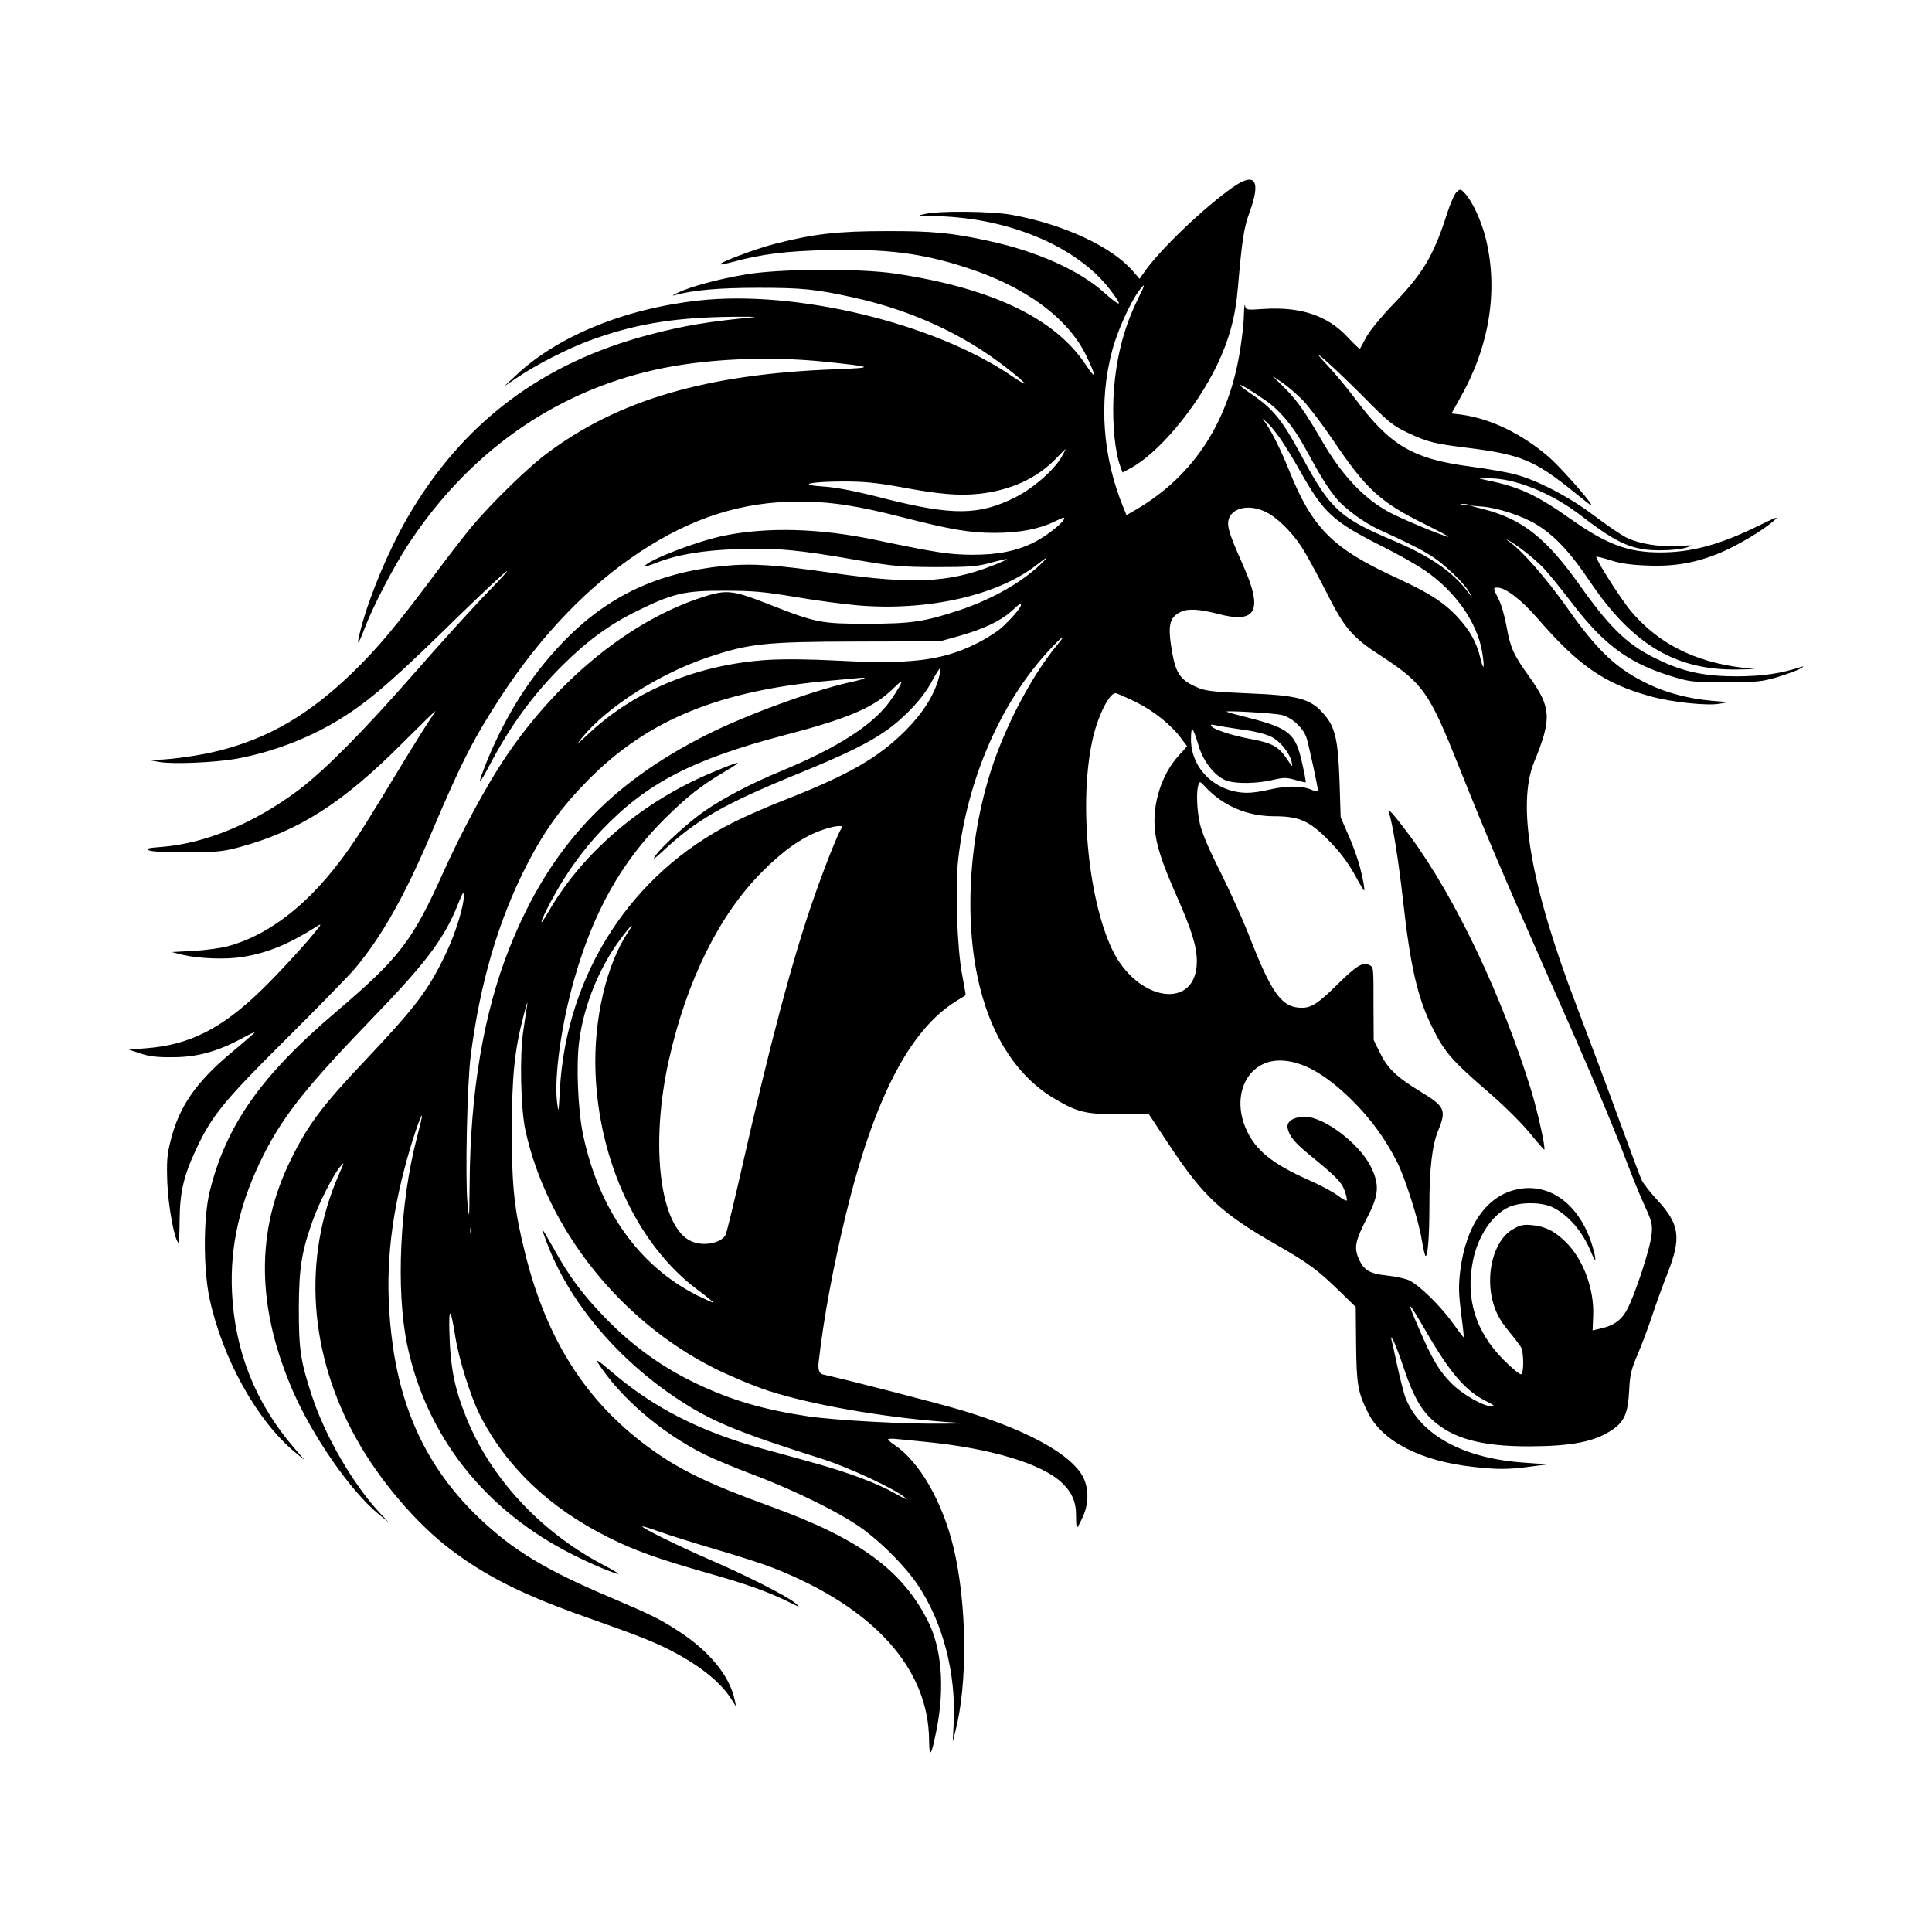 <svg width="1500" height="1500" viewBox="0 0 1500 1500" xmlns="http://www.w3.org/2000/svg">
  <!-- Original SVG transformiert und zentriert -->
  <svg x="100.0" y="139.496" width="1300" height="1221.008" viewBox="0 0 856.77 804.71">
    /2000/svg" viewBox="0 0 856.77 804.71">
  <defs>
    <style>
      .cls-1 {
        fill-rule: evenodd;
      }
    </style>
  </defs>
  <path class="cls-1" d="M565,3.83c-14.2,9.9-36.5,31.1-44.7,42.5l-3.1,4.4-3.5-4c-10.6-12.4-35.4-23.9-61.7-28.7-10.1-1.9-37-2.2-44.5-.5-4.3.9-4.1,1,4,1.1,37.8.5,73.2,15.1,90.5,37.5,7,9.1,6,9.6-3.1,1.5-12.7-11.3-33.8-20.8-58.5-26.2-19.1-4.2-29-5.2-52.9-5.1-24.7,0-36.9,1.4-56.5,6.4-9.9,2.5-29.1,9.7-28.3,10.6.2.2,2.8-.3,5.8-1.1,15.5-4.2,27.7-5.7,49.1-6.2,29.7-.7,47.9,1.5,70.4,8.8,30.5,9.7,52.6,25.9,62,45.4,5.3,11,5.1,12.7-.4,4.4-15.8-23.8-48.1-39.2-97.6-46.6-18.3-2.7-59.5-2.5-76.5.5-13.7,2.3-28.2,6.2-34.5,9.3-2.2,1-3.2,1.7-2.1,1.4,9.4-2.7,22.9-3.9,43.1-3.9,22.8,0,29.5.7,49,5,29.4,6.5,56,18.7,77.9,35.8,11.3,8.8,12.7,11,2.7,4.2-39.5-26.9-110.2-44-159.9-38.5-37.8,4.1-72.5,18.3-93.7,38.4l-6,5.6,6.5-4.4c9.2-6.3,25.8-14.9,37-19,22.1-8.2,41.7-11.6,69-12.2,10.7-.2,17.7-.1,15.5.1-24.1,2.4-35.1,4.2-53.2,8.9-55.4,14.4-96.3,45.3-124.4,94-9.5,16.6-18.9,38.9-23.4,55.6-2.8,10.7-2.1,10.6,2-.1,4.3-11.1,14.3-30.2,21.6-41.5,30.9-47.3,74.6-78.3,126.5-89.9,25.3-5.7,58.3-7.2,87.7-4.1,24.7,2.6,25.2,3,4.7,3.8-65.8,2.4-111.4,15.7-148,43.4-9.8,7.3-28.6,25.8-38.2,37.3-3,3.6-11.7,14.8-19.3,25-19.4,25.9-28.6,36.9-41.1,49.1-22.5,21.8-43.1,33.9-68.9,40.4-9.1,2.3-23.3,4.4-31.5,4.6l-4.5.1,5.5,1c7.1,1.3,29.2.3,40-1.7,17.7-3.3,35.4-10,50.4-18.9,14.7-8.7,26.9-19,53.1-44.5,31.4-30.8,45.4-43.1,25-22.1-7.8,8-24.9,26.9-38.1,42-25.5,29.2-45.8,49.6-58.9,59.5-22.7,17.1-47.7,27.4-70.2,29.2-6.8.5-8.1.8-6.6,1.7,1.1.7,8.3,1.1,19.3,1,15.7,0,18.5-.3,27.2-2.6,30.2-8.2,52.7-22.5,83.1-53,9.8-9.8,17.5-17.3,17.1-16.6-.4.7-2.4,3.8-4.4,6.8s-9.7,15.4-17,27.5-15.7,25.7-18.8,30.3c-20,30.5-42.5,49.4-66.3,55.8-3.5.9-11.3,2-17.4,2.3l-11,.6,5.5,1.4c8.5,2,22.1,2.5,30.7,1.1,12.7-2,23.8-6.6,37.8-15.5q3-2,1.5,0c-4.8,6.5-21.2,24.4-30.2,33-19.9,19.2-36.3,27.5-58.2,29.2l-9.1.7,6,2c4.5,1.5,8.6,2,16.5,1.9,12.2,0,22.5-2.8,34.8-9.3,3.9-2.2,7.2-3.7,7.2-3.5s-5,4.6-11,9.6c-18.9,15.6-27.7,28.2-32.1,45.9-1.8,7.1-2.1,10.4-1.7,21.5.5,12,3.5,28.5,5.6,30.7.4.4.7-4.8.7-11.5.1-14.1,2.1-22.9,8.5-36.4,8-17.1,14.2-24.7,46-56.3,16.3-16.2,32.3-32.6,35.5-36.4,13.8-16.6,25.5-37.4,39.3-70.1,14.9-35.2,21.4-47.8,35.6-69.5,20.4-31,44.3-55.8,70.4-73.1,26.8-17.7,52.5-25.9,81.4-25.9,16.4,0,29.8,2,53.5,8.1,24.7,6.3,34.2,7.9,46.9,7.9s22.8-2,30.6-5.8c4.7-2.3,5.5-2.5,4.7-1-1.5,2.8-10.3,9.4-16.3,12.2-8.7,4.1-17.8,5.8-30.6,5.8-11.8-.1-17.9-1-49.5-7.6-28.5-6-55.5-6.7-77.8-2.1-13.5,2.8-38.2,12.3-40.1,15.4-.4.5,2.2-.1,5.6-1.5,10.9-4.3,23.9-6.5,41.9-7.1,19.7-.7,31.4.4,60.4,5.5,19.4,3.3,22.5,3.6,41,3.7,17.6,0,21-.3,28-2.2,4.3-1.2,8.1-2,8.3-1.9.2.2-3.4,1.9-8,3.6-21.8,8.5-40.7,9.3-79.8,3.7-30.5-4.4-42.3-5.2-57-3.8-34.2,3.4-59.9,15.6-82.7,39.4-16.3,17-29.1,37.2-38.9,61.4-4.8,12.1-4.2,12.4,1.9.8,10.5-19.9,21.9-35.5,36.9-50.5,12.9-12.8,24.2-21.1,38.3-28,18.4-9.1,24.5-10.5,45-10.4,14.3,0,20,.5,36.1,3.2,10.5,1.8,24.9,3.7,32,4.3,35.4,3,71-5,90.9-20.3,6.6-5.1,7.3-5.3,2.3-.5-9.8,9.3-24.8,17.7-41.1,23.2-18.1,6-24.9,7-47.7,7s-25.7-.4-49.3-9.7c-19.9-7.8-22.3-8-35.9-3.5-37,12.4-73.8,42.8-100.3,82.6-9.7,14.7-21.6,36.8-31,57.6-15.9,35.4-22.3,43.7-54.5,71.2-38.9,33-56.7,58.4-65.1,92.3-3.3,13.4-3.3,39.6-.1,54.7,6.6,30.8,24.3,62.6,43.6,78.6l5.1,4.2-5.6-6.5c-19.6-22.8-30.2-49.4-31.6-79.5-1.1-24.1,4.1-46.3,16.3-70.5,10.3-20.2,22.1-35,55.9-70,27.7-28.7,36.6-40.7,43.6-58.4,2.1-5.3,2.8-6.4,2.9-4.3,0,5.5-4.2,19.3-9,29.4-9,19.1-15.6,27.8-42.1,55.8-21.3,22.5-28.8,32.5-37.4,50-18.1,36.6-17.8,75.2.9,118.5,10.2,23.4,29.6,51.3,43.9,63.1l5.2,4.2-4.2-4.4c-13.9-14.8-28.4-39.7-35.2-60.6-5.8-17.8-6.6-23.3-6.6-44.8.1-20.5,1.4-28.6,7.1-44.6,3.2-9,10.5-23.3,13.9-27.4,2.5-2.9,2.4-2.9-.5,3.8-18.8,42.9-15.4,92.1,9.3,135.9,11.8,21,30.7,43.1,48,56.1,18.6,14,37.1,23.2,69.7,34.7,25.1,8.9,33,11.9,42.3,16.6,14.5,7.4,25.5,16,31,24.4l2.9,4.5-.7-3.5c-2.6-12.2-13-24.9-29-35.2-9.2-6-13.9-8.3-34.1-16.9-33.8-14.3-50.1-24.2-67.3-40.5-25.1-23.8-39.4-52.3-44.5-88.4-4.3-30.6-2.5-58.4,5.9-90.5,3.1-12.1,8.4-28,9-27.3.2.2-1,5.2-2.6,11.3-8.7,33.2-10.8,77.8-5,105.8,9.8,47,39.8,85,85.1,107.7,10.1,5.1,23,10.4,23,9.6,0-.3-3.8-2.5-8.6-5-31.4-16.7-56.6-43.9-69.1-74.6-6.3-15.6-8.4-26.4-8.8-45.5q-.4-17.9,3.1,4c1.8,11.3,7.7,30.2,12.4,39.6,13.4,26.6,35.6,47.8,65.9,62.9,13.4,6.7,24.8,10.8,50.3,18.1,21.2,6,31.1,9.6,42.1,15,5.9,2.9,6,2.9,3.2.5-4.1-3.5-24.9-14.1-43.5-22.1-16.3-7.1-35.4-16.5-34.7-17.1.2-.2,4.1,1,8.8,2.7,4.6,1.7,17.5,5.7,28.6,9,11.1,3.2,24.4,7.5,29.5,9.5,51.4,20.2,79.6,51.4,79.8,88.4.1,9.6,1.2,7.8,4-6.5,4-21,2.4-40.9-4.6-54.7-13.3-26.3-35.3-42.3-80.9-58.8-31.7-11.5-46.9-18.9-62.3-30.3-31.7-23.3-51.8-54.8-62.7-98.2-5.7-22.7-7-33.9-7-63s1.4-41.9,6-59.5c1.3-5.2,2.2-7.9,1.9-6-.3,1.9-1.2,8-2,13.5-2,12.6-1.4,40.3,1.1,51.5,11.1,50.2,48.4,97.2,96.5,121.4,8,4,20.4,9.2,27.5,11.5,21.6,7.1,58.6,13.6,90.5,16l11.5.8-12,.1c-19.8.3-55.1-1.7-69.2-3.7-22.6-3.4-38.6-8-56.3-16.3-18-8.4-33.5-19.5-47.6-34-11.4-11.7-18.6-21.3-26.3-35.3-3.4-6-6.1-10.6-6.1-10.2,0,.3,1.1,3.5,2.4,6.9,11.4,30.4,36.2,59.8,67.7,80.5,17.2,11.2,30.1,16.5,73.4,30.2,13.4,4.3,36.7,15.1,42,19.6,2.1,1.7.8,1.2-4-1.5-9.5-5.5-24.1-11-42-16-8.2-2.3-20.5-5.7-27.2-7.5-32.1-8.9-55.9-21.2-77.3-39.7-5.8-5-7.9-6.3-6.6-4.3,11.6,18,32.3,35.8,54.6,47,4.7,2.3,15.9,7,25,10.4,22.5,8.5,46.5,20.5,57,28.5,10,7.5,21,18.8,27,27.6,12.9,19,19.8,45.2,18.6,70.4l-.5,10.1,1.4-5.5c6.3-24.4,5.9-65-1-93.8-5.6-23.3-17.2-43.6-29.9-52.3-2-1.3-3.6-2.7-3.6-3.1,0-.3,1.7-.4,3.8-.2,2,.2,8.9.8,15.2,1.5,33.2,3.2,59.9,11.2,70,21,5.3,5.1,7.3,9.9,7.2,17.2,0,3.1.2,5.7.5,5.7.2,0,1.6-2.5,3-5.6,3.5-7.7,3-16.5-1.3-22.6-7.7-11-29.4-22.4-60.9-31.9-10.3-3.1-56.2-15-70.9-18.3q-2.8-.7-2.1-6.4c2.6-22.9,7.5-48.9,14-75.8,14.5-59.2,32.6-94.2,56.5-108.9,2.5-1.5,4.6-2.8,4.7-2.9.1-.1-.7-4.9-1.8-10.6-2.6-13.7-3.6-44.5-2-59,4.7-41.4,22-80.9,47.3-107.8,6.4-6.8,8.3-7.8,3.2-1.7-11.1,13.4-23.3,35.4-30.9,55.9-14,37.7-17.3,84.2-8.5,119.1,6.7,26.8,19.9,46.4,38.8,57.4,11.3,6.6,15.6,7.6,32.7,7.6h15l10.5,15.9c17.3,26.1,26.6,34.8,55,51,16.2,9.3,20.9,12.8,31.9,23.5l8.4,8.2.2,19.2c.2,20.5.9,24.6,6.2,35.1,7.3,14.5,27,24.6,53.7,27.5,12.3,1.4,17.9,1.4,29-.1l9.1-1.2-11.2-.8c-31.7-2-54-14.1-61.6-33.4-.8-2.3-2.7-9.5-4.1-16-1.4-6.6-2.8-12.9-3.1-13.9-.4-1.3-.1-1.2.9.5.8,1.4,3.2,7.4,5.2,13.5,4.8,14.4,8.6,21.5,14.6,27.1,10.5,9.8,25.3,13.9,50.3,13.8,21.6-.1,33.3-2.4,42.3-8.6,6-4.2,7.8-8.4,8.4-19.8.4-8.3,1-10.8,4.5-19,2.2-5.2,5.5-14,7.3-19.5s5.3-15.2,7.8-21.5c7.3-18.6,6.3-25.3-5.7-38.2-3.2-3.5-6.5-7.7-7.3-9.3-.9-1.7-5.9-15.2-11.3-30-5.4-14.9-15.4-41.6-22.2-59.5q-35.2-91.9-21.7-124.8c9.1-22.1,8.8-27.9-2.5-43.6-8-11.1-9.7-14.8-11.6-25.6-.9-5.1-2.7-11.5-4.1-14.1-2.9-5.8-2.9-5.9-.6-5.9,4.2,0,12.3,6.3,20.5,15.7,20.9,24.2,34.2,33.4,57.7,39.9,10.6,3,29,5,35.6,3.8,4.9-.8,4.8-.8-4.1-1.5-11.5-1-23.1-4-32.2-8.4-16.3-7.7-26.1-16.8-41.9-39.3-10.8-15.2-23-29.1-29.4-33.6-1.4-.9-1.8-1.4-1-1,4,1.9,14,9.7,18.5,14.5,2.8,3,9.2,10.9,14.3,17.6,17,22.3,30,31.6,53.8,38.5,6.9,2,10,2.3,25.4,2.2,16.1,0,18.2-.3,26.4-2.7,4.8-1.5,10-3.4,11.5-4.3,1.6-.9,1.8-1.3.6-.9-11.2,3.6-19.9,4.8-33,4.9-16.1,0-26.6-2.1-38.9-7.8-16.4-7.5-25.3-15.8-41.3-38.3-17.5-24.7-29.6-34.3-49.8-39.5l-7-1.8,6.1.5c8.3.6,20.7,4.7,28.2,9.2,9.3,5.7,17.3,14.2,27.4,29.3,21.7,32.1,43.8,45.3,75.1,44.9l9.2-.2-7-.8c-24.3-3.1-42.6-12.5-56.5-29-5.3-6.4-18.3-26.9-17.6-27.7.2-.2,3.5.6,7.3,1.8,4.8,1.6,10.4,2.4,18.8,2.7,13.9.6,25.2-1.4,37.7-6.7,8.2-3.4,21.3-11.2,26.8-16,3.1-2.7,2.3-2.5-7.5,2.3-19.7,9.7-34.3,13.7-50.4,13.7s-27.2-3.9-45.8-17.1c-17.6-12.4-26.3-16.4-42.3-19.7l-4.5-1,4.2-.1c13.4-.4,32.6,7.3,47.8,19,19.1,14.7,26.7,18,41.4,17.8,4.7,0,10.4-.6,12.6-1.4,3.9-1.3,3.8-1.3-3.5-.8-9.7.7-20.8-1.1-27.2-4.3-2.8-1.4-10.1-6.4-16.2-11-12.6-9.6-29.2-18.3-40.6-21.3-4.1-1.1-14.3-2.9-22.7-4-29.8-3.9-41.4-10.7-59.4-34.9-4-5.3-10.2-12.8-13.8-16.6-12.1-12.8.8-1.6,17.4,15,13.7,13.9,15.7,15.5,23.5,19.2,10.2,4.8,13.7,5.6,30.6,7.7,26.7,3.3,34.1,6.3,53.4,21.8,10.4,8.4,10.6,8.5,9.5,6.7-2.1-3.6-16.8-20-21.7-24.1-14-11.9-29.5-19.3-44.4-21.4l-5.1-.6,4.3-7.7c15-26.3,19.7-54.7,13.4-81.2-2.2-9.2-6.9-19.5-10.7-23.6-2.3-2.5-2.5-2.5-4.4-.8-1,.9-3.3,6-4.9,11.1-6.9,21.6-12.3,30.6-27.9,46.7-6.1,6.4-11.8,13.4-13.5,16.6-1.6,3-3,5.7-3.2,5.9-.1.1-3-2.6-6.3-6.1-10.2-11-24-15.6-42.8-14.4-8.9.6-9.2.6-9.6-1.6-.2-1.3-.5.6-.6,4.1,0,3.5-.8,11-1.7,16.8-5.5,37.6-23.5,65.7-53.2,83.2l-5.2,3-1.3-3.2c-10.9-26-13-54.5-6.1-80.7,2.5-9.8,9.3-24.9,13.8-30.9,3.4-4.5,3.3-3.4-.3,3.7-7.8,15.6-11.9,32.3-12.8,51.7-.5,13.8.9,27.7,3.7,34.9l1,2.7,3.7-2c14.4-7.5,34.1-31,44.7-53.1,6.2-13,9.4-24.8,10.6-39.4,2.2-25.1,3-30.5,6.1-39,5.8-16,2.7-20.4-8.6-12.5ZM600.6,112.73c3,3.1,10.1,12.4,15.7,20.7,16.6,24.7,24.1,31.6,46.2,42.5,7.4,3.7,13.1,6.7,12.7,6.8-1.8,0-24.6-9.4-30.5-12.7-13-7.1-24.2-19.1-34.3-36.6-8.5-14.6-12.5-20.3-18.7-26.6l-6.4-6.3,4.9,3.3c2.6,1.8,7.3,5.8,10.4,8.9ZM581.9,113.13c7.1,4.9,14,13.2,19.8,23.8,8.2,15.1,12.1,21.3,16.5,26.5,4.3,5.1,14.2,12.3,21.5,15.6,24.4,11.2,28.3,13.5,37.9,22.5,3.5,3.3,7.2,7.5,8.2,9.4l1.8,3.3-2.2-3c-7.8-10.5-19.4-18.5-38-26.4-27.9-11.8-32.7-16.2-47.5-43.8-9.7-18-14.4-23.8-25.4-31.3-3.3-2.2-6-4.3-6-4.6,0-.7,5.8,2.7,13.4,8ZM589,132.23c2.3,3.3,7,10.9,10.4,17,12.1,21.4,16.7,25.6,41.4,38.1,8.4,4.2,18.5,9.9,22.5,12.7,15.5,10.6,26.7,26.6,29.2,41.7,1.4,8.5.8,10.3-1,2.8-1.8-7.6-5.2-13.7-11.1-20.2-7.2-7.9-14.9-12.9-32.4-20.9-32.3-14.9-42.6-25.4-54.5-55.2-3.5-8.8-8.4-18.7-11.3-23l-2.1-3,2.3,2c1.3,1.1,4.3,4.7,6.6,8ZM477.3,141.83c-3.7,6.6-14.6,16.2-23.7,20.7-18.5,9.3-32.1,9.4-66.6.7-15.2-3.9-24.9-5.8-31.5-6.2-13.7-.9-7.6-2.5,10-2.6,10.6,0,16.7.6,28.5,2.7,21,3.9,30.4,4.7,41.1,3.6,15.9-1.7,29.6-7.9,39.2-17.9,2.6-2.7,4.8-4.9,5-5,.2-.1-.7,1.8-2,4ZM684.8,166.43c-.7.2-2.1.2-3,0-1-.3-.4-.5,1.2-.5,1.7,0,2.4.2,1.8.5ZM581.2,169.73c5.8,2.6,13.5,10,18.7,17.9,2.4,3.6,8,13.9,12.6,22.9,9.6,19.1,13.4,23.6,28.6,33.4,21.1,13.8,24.3,18.3,39.3,55.9,13.1,32.9,23.2,56.7,42.1,99.4,25,56.4,35.5,81,44.2,104,2.7,7.1,6.7,17,9,21.9,3.6,7.9,4,9.4,3.5,14.5-.6,7.1-8.8,31.9-12.8,39-3.1,5.4-7,8-14.4,9.5l-3,.7.3-7.5c.6-13.5-5-28.7-13.8-37.5-5.8-5.8-10.8-8.3-17.7-8.9-4.3-.4-6,0-9.7,2.2-9.8,5.7-14.3,23.4-9.8,38.3,1.6,5,3.5,8.5,7.5,13.4,3,3.6,5.9,7.5,6.6,8.6,1.4,2.7,1.5,13,.1,13.8-.6.4-4.6-2.9-8.9-7.2-14.6-14.6-19.8-31.7-15.7-51.4,2.6-12.3,9.7-22.8,18-26.8,5.6-2.7,16.4-2.8,22.2-.2,8.1,3.7,15.7,12.3,20.1,23.1,2.6,6.4,3,4.8.7-3.1-6.3-21-21.6-32.6-38.5-29-15.6,3.3-26.2,18.4-29.1,41.6-.9,7.4-.9,11.3.4,21.5.9,6.9,1.5,12.6,1.4,12.7s-2.6-3.1-5.5-7.2c-6.6-9.2-17.7-20-22.8-22.2-2.1-.8-7-1.9-11-2.3-8.8-.9-11.9-2.7-14.5-8.7-2.5-5.7-1.7-9.2,4.7-21.6,5.7-11.1,6-16.3,1.5-25.5-5.9-11.7-23.7-25.3-33.5-25.4-6-.1-9.9,2.4-9,6,.9,4,3.5,7.1,10.6,13,14.2,11.6,16.8,14.2,18.5,18.7.9,2.5,1.4,4.8,1.1,5.1-.3.3-2.3-.8-4.4-2.4-2.1-1.7-8.8-5.3-14.9-8-18.5-8.2-27.2-15.1-32-25.7-8.1-17.7.5-35.6,17.2-35.5,11,.1,22.7,6.5,36.5,20,9.5,9.3,17.5,20.2,23.4,32,4.1,8.1,11.2,30.4,12.6,39.8.8,4.5,1.6,8.2,2,8.2,1.1,0,1.9-10.1,1.9-25.5,0-19.2,1.4-31.1,4.5-38.7,4.3-10.5,3.5-12.3-9.2-20-12.1-7.4-16.7-11.8-20.5-19.6l-3.3-6.7-.1-17.5c0-20.8.1-19.7-2.4-21-3-1.6-6.7.8-16.1,10.1-9.7,9.6-13.2,11.9-18.2,11.9-10.2,0-15.4-7.1-27.1-37.3-3.2-8.1-9.8-22.7-14.6-32.3-5.7-11.2-9.4-20-10.4-24.4-1.6-7.1-2-17.1-.7-20.3.6-1.6.9-1.5,3.1.9,9.2,10,21.6,15.4,35.6,15.4,12.7,0,18,2.3,27.9,12.4,5.5,5.5,9.5,10.9,12.9,16.8,2.6,4.9,5,8.8,5.2,8.8s.1-1.5-.2-3.3c-1.5-8.4-3.9-16-7.7-24.7l-4.1-9.5-.6-19c-.8-21.1-2.2-27.3-8.3-34.1-6.6-7.6-13.1-9.3-38.7-10.3-16.5-.7-21.4-1.2-25-2.7-9.2-3.8-11.6-7.1-13.6-18.1-2.4-13.9-1.6-18,4.4-20.9,3.8-1.8,9.6-1.4,19.3,1.1,19.2,5.1,22.8-1.7,13-23.9-6.5-14.7-8.1-19.1-8.1-22.5.1-7.3,9.5-10.3,18.7-6.1ZM456.5,217.63c0,1.5-5.7,8-10.6,12.2-2.7,2.2-8.5,5.8-12.9,7.9-17.3,8.4-33.4,10.3-69.7,8.4-15.2-.8-27.9-.9-36.4-.4-35.5,2.3-67.5,15.4-91,37.2-6.8,6.3-7.3,6.7-3.9,2.5,12.9-15.8,39.8-32.8,64.6-41.1,20.9-7,29-7.9,76.4-8l42-.1,9.7-2.7c12.2-3.4,21.2-7.6,26.9-12.7,4.9-4.4,4.9-4.5,4.9-3.2ZM414.5,254.83c-2.4,9-8.2,18.1-17,27-13.9,13.9-29,22.6-61,35.2-9.1,3.5-21.4,8.9-27.5,12-51.8,26.1-85,77.3-88.4,136.2-.7,12.7-.7,12.8-1.5,6.5-1.5-12.8,2.3-40.2,9-63.2,9.8-34.2,24.2-59.7,45.9-81.3,11.9-11.8,18.8-17.2,31.7-24.8,9.5-5.6,7.7-5.3-7.2.9-35.7,14.9-66.1,40.7-83.6,71-5.7,9.9-4.7,5.8,1.4-5.6,7.1-13.3,15.9-25.6,25.7-35.9,23-24.1,46.4-36.2,93.5-48.6,31.8-8.3,44.8-13.8,54.3-22.6,2.8-2.7,5.2-4.9,5.4-4.9.8,0-1.6,4.3-5.5,9.8-8.6,12.3-26.9,24.1-56.2,36.2-14.7,6.1-28.4,13.2-38.4,20-7.9,5.3-22.4,18.4-25.8,23.4-1.5,2.2-.4,1.5,3.8-2.4,17.4-16.3,31.4-24.3,70.4-40.2,23-9.4,35.1-15.3,44-21.6,9.7-6.8,19.1-16.9,23.4-25.2,2.1-3.9,4-6.9,4.3-6.7.2.3-.1,2.5-.7,4.8ZM376.5,255.13c0,.2-3.5,1.2-7.7,2.1-18.8,4.2-52,16.3-72.3,26.4-50.7,25.3-81.4,58.3-101.8,109.7-13.1,32.9-20,73.6-20.3,120.4-.2,18.6-.2,19.1-1.1,10-1.2-12.7-.2-60.7,1.6-75,4.7-37.3,14.1-69.5,28.7-98,9.2-17.9,18-30,31.9-44,30.2-30.4,66.9-45.4,123.5-50.4,8.3-.8,15.6-1.4,16.3-1.5.6,0,1.2.1,1.2.3ZM515,267.13c9.4,4.6,18.6,12,23.6,18.9l2.9,3.9-4.5,5c-8.5,9.5-13.2,24.2-12,37.3.8,8.6,3.6,17.1,11.3,34.6,7.6,17.2,10.2,25.6,10.2,33.1,0,25.4-30.7,20.9-43.5-6.4-12.5-26.7-17-77.4-9.5-108.6,2.7-11.2,8.3-22.2,11.4-22.2.5,0,5.1,2,10.1,4.4ZM589.6,273.83c5.2,1.1,11,6.3,12.9,11.4,1,2.7,6,25.6,6,27.6,0,.4-1.7.1-3.7-.8-4.7-2-12.8-1.9-21.3.1-3.6.9-8.6,1.6-11.1,1.6-16,0-28.9-12.1-28.9-27.4,0-7.3,1-6.5,3.9,3.3,2.6,8.7,9,16.4,15,18.1,5.3,1.5,15,1.2,22.6-.5,6-1.4,7.3-1.4,11.8-.1,2.8.8,5.3,1.4,5.4,1.2.2-.1-.6-4.5-1.8-9.7-3.3-15.1-6.4-17.8-26.7-23.1-6.4-1.6-11.9-3.1-12-3.3-.8-.7,23.6.7,27.9,1.6ZM569.3,281.33c6.4.8,12.5,2.3,15.2,3.7,4.8,2.4,9.5,8.2,10.6,13.2.5,2.6.3,2.4-2.5-1.8-4.1-6.3-7.6-8.2-18.4-10.2-9.7-1.8-19.2-4.9-20.3-6.7-.5-.7.2-.9,2-.4,1.5.4,7.5,1.3,13.4,2.2ZM364.7,331.93c-1.6,2-8,18-13.9,34.8-11.1,31.5-22.8,75.7-37.8,142-3.7,16.2-7.1,30.3-7.7,31.3-2.2,4.1-11.1,5.9-17.2,3.3-16.3-6.8-21.6-49-11.7-93.1,9.1-40.5,25.8-74.2,47.6-96,10.9-11,20.2-17.5,29.8-21.1,7-2.6,12.6-3.2,10.9-1.2ZM255.5,384.93c-11.2,16.8-17.7,44.9-16.7,71.8,1.7,46,21.9,88.9,52.5,111.5,4.4,3.3,7.9,6.1,7.7,6.3-.1.2-3.8-1.5-8.1-3.6-29.8-15-50.3-43.8-58.4-82-2.7-12.7-3.7-36.1-2-48.4,2.4-18.2,10.1-37.1,21.1-52,5.2-7,7.8-9.3,3.9-3.6ZM175.2,538.93c-.3.7-.5.2-.5-1.2s.2-1.9.5-1.3c.2.7.2,1.9,0,2.5ZM663.9,589.53c12.2,21.1,20.1,30.3,30.8,35.6,3.8,1.9,4.6,2.6,2.9,2.6-4.4,0-15.2-6.1-20.9-11.9-6.1-6.1-9.8-12.2-16.7-28.3-6.6-15.2-5.9-14.8,3.9,2Z"/>
  <path class="cls-1" d="M644.8,324.03c1.8,4.9,4.8,23.5,7.2,44.7,3.8,34.2,7.5,50.2,15.2,65.5,6.1,12.3,10,16.7,29,33.1,7.3,6.3,16.5,15.4,20.5,20.3,4,4.9,7.4,8.8,7.6,8.7.7-.8-3.3-19.2-6.8-30.6-14.9-48.3-38.8-98.5-61.8-129.7-8.4-11.3-12.2-15.6-10.9-12Z"/>

  </svg>
</svg>